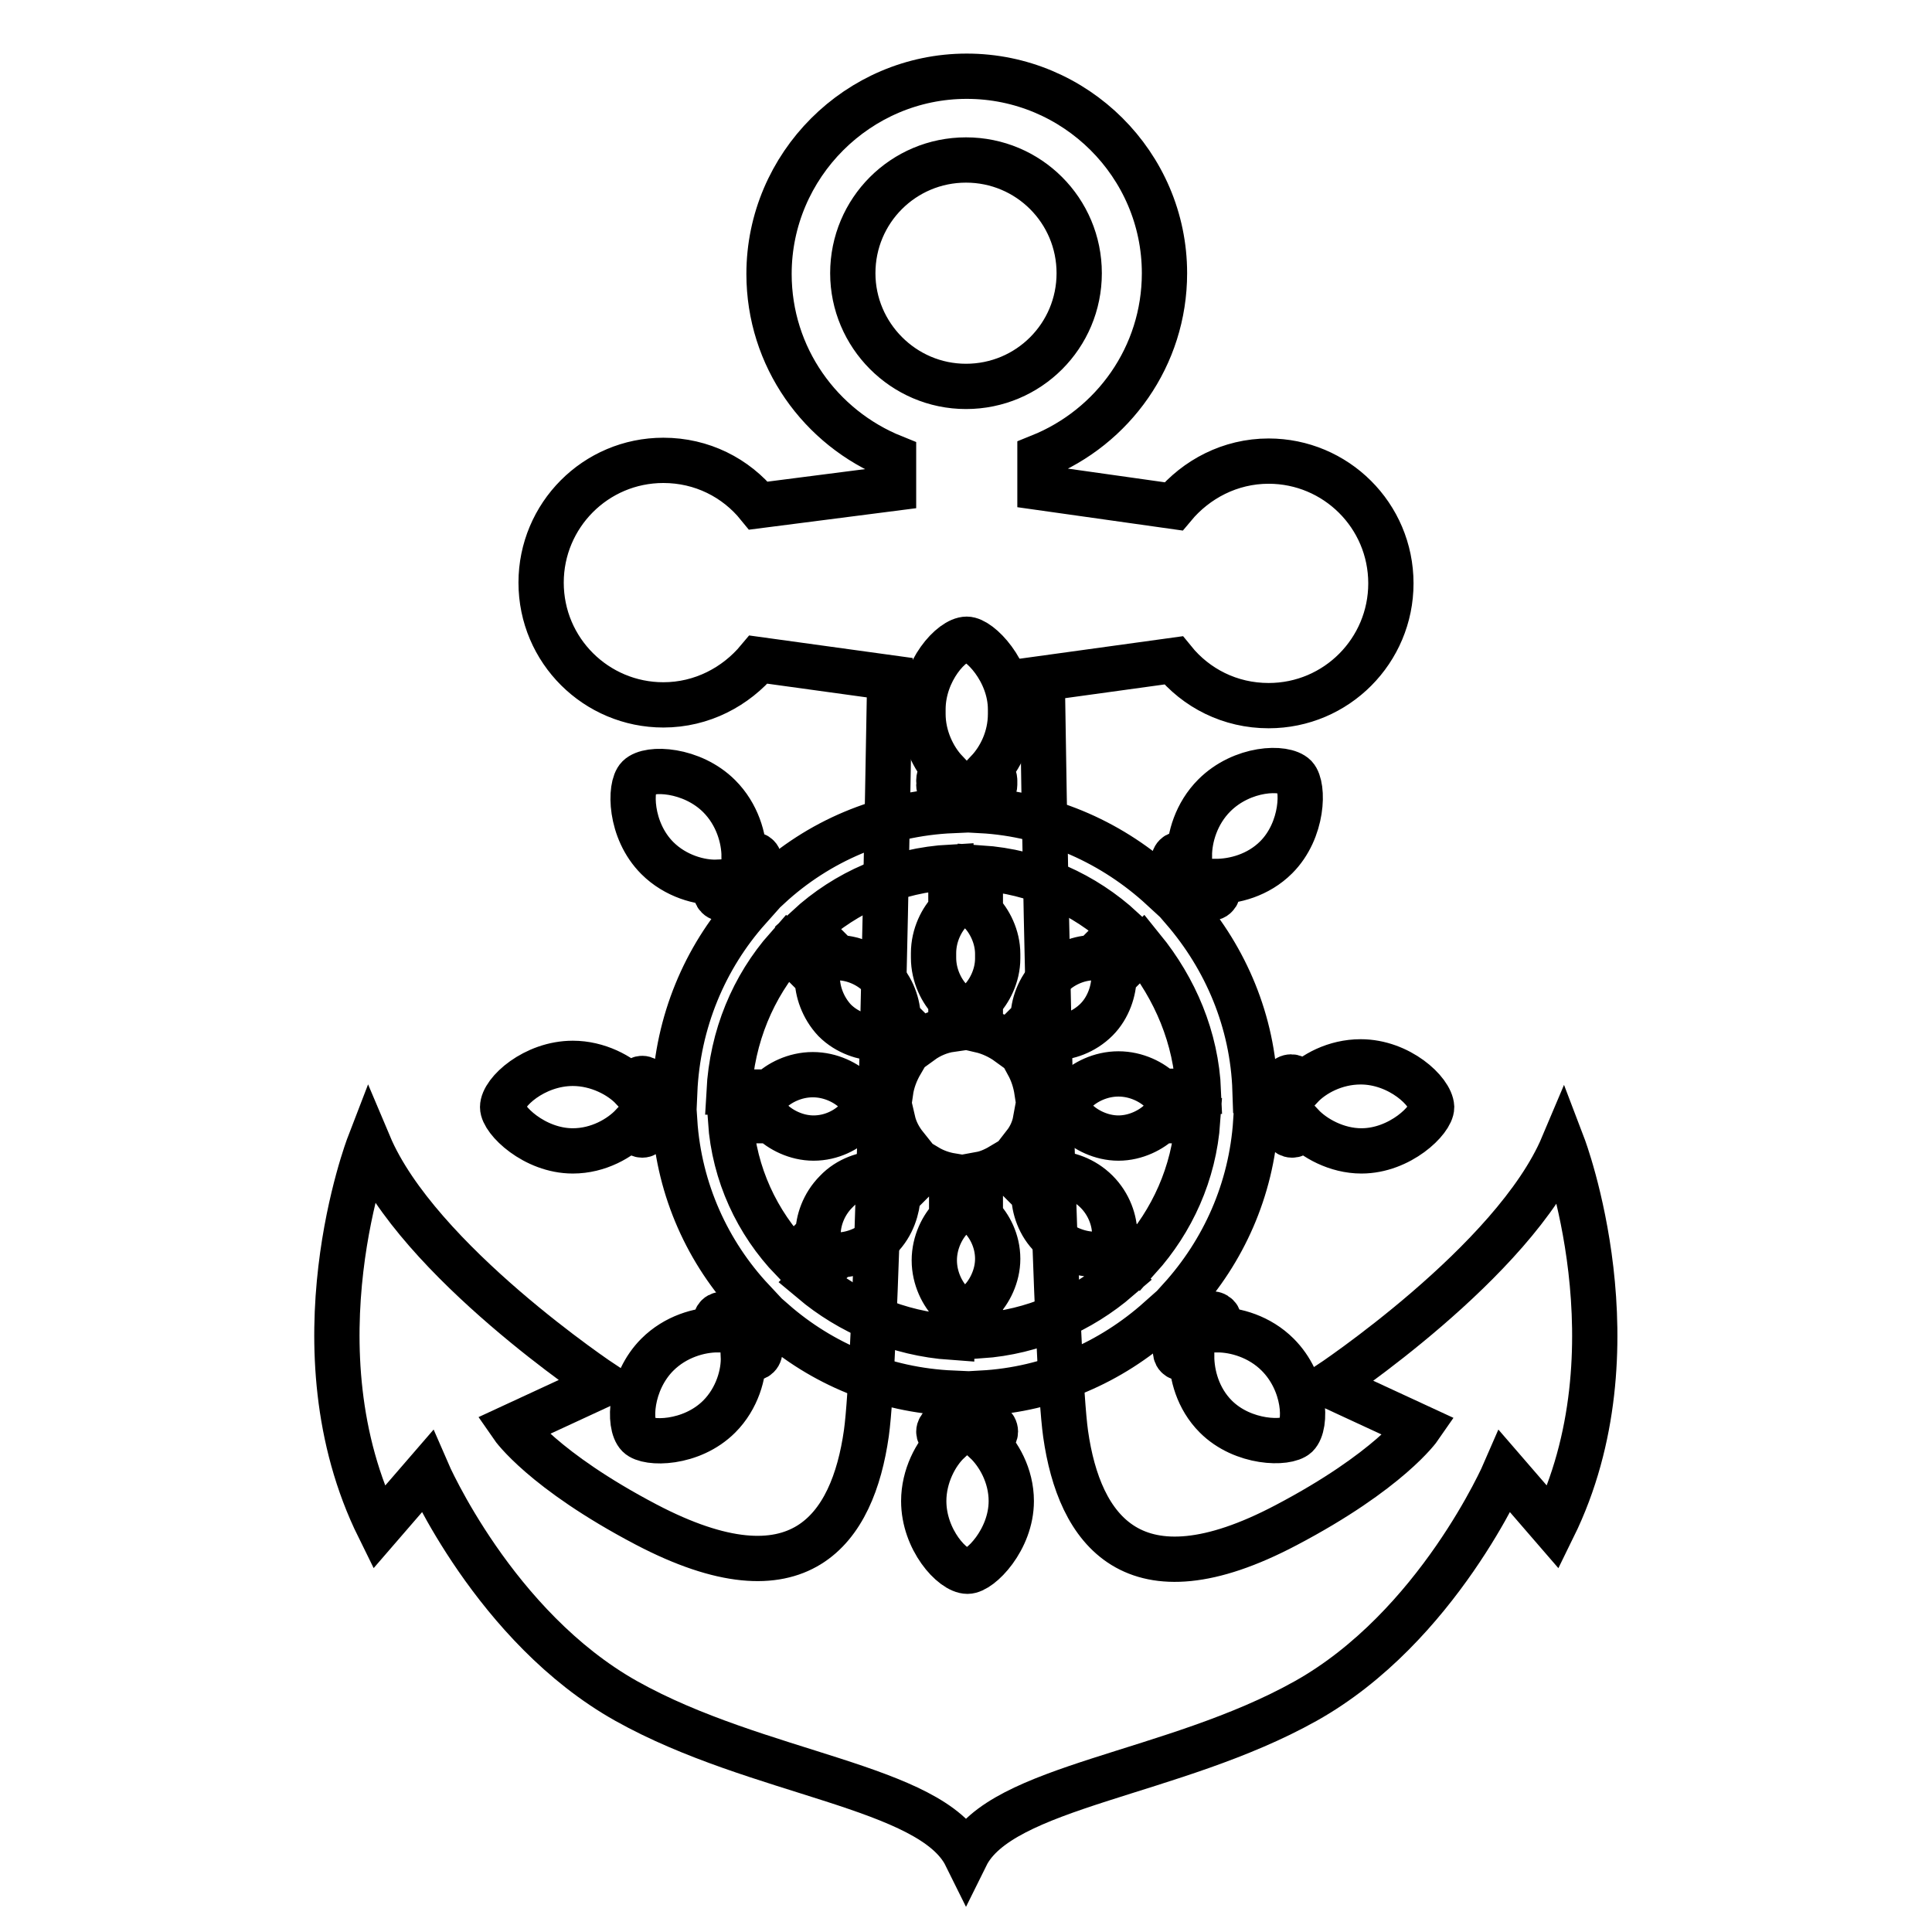 <?xml version="1.0" encoding="utf-8"?>
<!-- Svg Vector Icons : http://www.onlinewebfonts.com/icon -->
<!DOCTYPE svg PUBLIC "-//W3C//DTD SVG 1.1//EN" "http://www.w3.org/Graphics/SVG/1.1/DTD/svg11.dtd">
<svg version="1.1" xmlns="http://www.w3.org/2000/svg" xmlns:xlink="http://www.w3.org/1999/xlink" x="0px" y="0px" viewBox="0 0 256 256" enable-background="new 0 0 256 256" xml:space="preserve">
<g><g><path stroke-width="6" fill-opacity="0" stroke="#000000"  d="M180.3,140.7c-3.4,0-6.3,1.6-7.9,3.3c-0.3-0.8-0.8-1.3-1.3-1.3c-0.7,0-1.2,0.7-1.5,1.8h-3.3c-0.3-9.2-3.9-17.5-9.5-24l2-2c1,0.5,1.9,0.7,2.3,0.2c0.4-0.4,0.4-1.1,0-1.9c2.4,0,5.6-0.8,8-3.2c3.6-3.6,3.7-9.4,2.5-10.7c-1.4-1.4-7-1.2-10.7,2.5c-2.4,2.4-3.3,5.6-3.3,8c-0.8-0.3-1.5-0.3-1.8,0c-0.5,0.5-0.3,1.3,0.2,2.3l-2,2c-6.4-5.9-14.8-9.8-24-10.3v-1.9c1.1-0.3,1.8-0.9,1.8-1.5c0-0.1,0-0.2,0-0.3c0-0.1,0-0.2,0-0.3c0-0.5-0.4-0.9-0.9-1.2c1.6-1.7,3-4.4,3-7.6c0-0.1,0-0.2,0-0.3c0-0.1,0-0.2,0-0.3c0-5.1-4.1-9.3-5.8-9.3c-2,0-5.8,4.2-5.8,9.3c0,0.1,0,0.2,0,0.3c0,0.1,0,0.2,0,0.3c0,3.1,1.4,5.9,3,7.6c-0.6,0.3-0.9,0.7-0.9,1.2c0,0.1,0,0.2,0.1,0.3c0,0.1-0.1,0.2-0.1,0.3c0,0.7,0.7,1.2,1.8,1.5v1.9c-9.3,0.4-17.8,4.1-24.3,10.1l-1.7-1.7c0.5-1,0.6-1.9,0.2-2.3c-0.4-0.4-1.1-0.4-1.8,0c0-2.4-0.9-5.6-3.3-8c-3.6-3.6-9.3-3.9-10.7-2.5c-1.2,1.2-1.2,7,2.5,10.7c2.4,2.4,5.7,3.3,8,3.2c-0.3,0.8-0.4,1.5,0,1.9c0.5,0.5,1.4,0.3,2.3-0.2l1.8,1.8c-5.8,6.5-9.4,15-9.8,24.3h-2.8c-0.3-1.1-0.9-1.8-1.5-1.8c-0.5,0-1,0.5-1.3,1.3c-1.6-1.7-4.6-3.3-7.9-3.3c-5.1,0-9.3,3.8-9.3,5.8c0,1.7,4.2,5.8,9.3,5.8c3.4,0,6.3-1.7,7.9-3.4c0.3,0.8,0.8,1.3,1.3,1.3c0.6,0,1.2-0.7,1.5-1.8h2.8c0.6,9.1,4.4,17.4,10.3,23.7l-2.3,2.3c-1-0.5-1.9-0.6-2.3-0.2c-0.4,0.4-0.4,1.1,0,1.8c-2.4,0-5.6,0.9-8,3.3c-3.6,3.6-3.9,9.3-2.5,10.7c1.2,1.2,7,1.2,10.7-2.5c2.4-2.4,3.3-5.7,3.2-8c0.8,0.3,1.5,0.4,1.9,0c0.5-0.5,0.3-1.3-0.2-2.3l2.3-2.3c6.4,5.6,14.6,9.1,23.7,9.5v3.6c-1.1,0.3-1.8,0.9-1.8,1.5c0,0.5,0.5,1,1.3,1.3c-1.7,1.6-3.3,4.6-3.3,7.9c0,5.1,3.8,9.3,5.8,9.3c1.7,0,5.8-4.2,5.8-9.3c0-3.4-1.7-6.3-3.4-7.9c0.8-0.3,1.3-0.8,1.3-1.3c0-0.7-0.7-1.2-1.8-1.5v-3.6c9-0.5,17.1-4.1,23.5-9.8l2.6,2.6c-0.5,1-0.6,1.9-0.2,2.3c0.4,0.4,1.1,0.4,1.9,0c0,2.4,0.8,5.6,3.2,8c3.6,3.6,9.4,3.7,10.7,2.5c1.4-1.4,1.2-7-2.5-10.7c-2.4-2.4-5.6-3.3-8-3.3c0.3-0.8,0.3-1.5,0-1.8c-0.5-0.5-1.3-0.4-2.3,0.2l-2.6-2.5c5.7-6.3,9.4-14.4,10-23.5h3.3c0.3,1.1,0.9,1.8,1.5,1.8c0.6,0,1-0.5,1.3-1.3c1.6,1.7,4.6,3.4,7.9,3.4c5.1,0,9.3-4.1,9.3-5.8C189.6,144.6,185.4,140.7,180.3,140.7z M158.8,144.6h-4.9c-1.2-1.2-3.3-2.3-5.7-2.3c-2.4,0-4.5,1.1-5.7,2.3h-5.1c-0.2-1.3-0.6-2.5-1.2-3.6l3.5-3.5c1.7,0,3.9-0.7,5.6-2.4c1.6-1.6,2.3-3.9,2.3-5.6l3.8-3.8C155.7,131,158.5,137.5,158.8,144.6z M148.7,123.1l-3.8,3.8c-1.7,0-3.9,0.7-5.6,2.4c-1.7,1.7-2.4,3.9-2.4,5.6l-3.3,3.3c-1.1-0.8-2.4-1.4-3.7-1.7v-3.9c1.2-1.2,2.3-3.3,2.3-5.6c0-0.1,0-0.2,0-0.3c0-0.1,0-0.2,0-0.3c0-2.3-1.1-4.4-2.3-5.6V115C137.2,115.5,143.7,118.5,148.7,123.1z M126,114.9v5.7c-1.2,1.2-2.3,3.3-2.3,5.7c0,0.1,0,0.2,0,0.3c0,0.1,0,0.2,0,0.3c0,2.4,1.1,4.5,2.3,5.7v3.8c-1.4,0.2-2.8,0.8-3.9,1.6l-3.1-3.1c0-1.7-0.7-4-2.4-5.6c-1.7-1.7-3.9-2.4-5.6-2.4l-4-4C112.1,118.2,118.7,115.3,126,114.9z M104.3,125.6l4,4c0,1.7,0.7,3.9,2.3,5.6c1.7,1.7,3.9,2.3,5.6,2.4l3.2,3.2c-0.7,1.2-1.2,2.5-1.4,3.9h-4.6c-1.2-1.2-3.3-2.3-5.7-2.3c-2.4,0-4.5,1.1-5.7,2.3h-5.4C97,137.3,99.8,130.7,104.3,125.6z M96.8,148.5h5.4c1.2,1.2,3.3,2.3,5.6,2.3c2.4,0,4.4-1.1,5.6-2.3h4.9c0.3,1.3,0.9,2.4,1.7,3.4l-3.6,3.6c-1.7,0-4,0.7-5.6,2.4c-1.7,1.7-2.4,3.9-2.4,5.6l-3.4,3.4C100.3,162,97.3,155.6,96.8,148.5z M107.6,169.7l3.4-3.4c1.7,0,3.9-0.7,5.6-2.3c1.7-1.7,2.3-3.9,2.4-5.6l3.8-3.8c1,0.6,2.1,1,3.3,1.2v5.5c-1.2,1.2-2.3,3.3-2.3,5.7c0,2.4,1.1,4.5,2.3,5.7v4.5C119,176.7,112.6,173.9,107.6,169.7z M129.9,177v-4.6c1.2-1.2,2.3-3.3,2.3-5.6c0-2.4-1.1-4.4-2.3-5.6v-5.6c1.1-0.2,2.1-0.7,3.1-1.3l4,4c0,1.7,0.7,4,2.4,5.6c1.6,1.6,3.9,2.3,5.6,2.3l3.2,3.2C143.2,173.7,136.9,176.5,129.9,177z M150.9,166.7l-3.2-3.2c0-1.7-0.7-3.9-2.4-5.6c-1.7-1.7-3.9-2.4-5.6-2.4l-3.9-3.9c0.7-0.9,1.2-2,1.4-3.1h5.4c1.2,1.2,3.3,2.3,5.6,2.3c2.3,0,4.4-1.1,5.6-2.3h4.9C158.2,155.5,155.3,161.8,150.9,166.7z"/><path stroke-width="6" fill-opacity="0" stroke="#000000"  d="M207.1,151.8c-6.5,15.4-31.1,31.7-31.1,31.7l12.1,5.6c0,0-4,5.8-17.7,13c-20.3,10.7-27.4,0.6-29.2-12.1c-1.3-9.3-2.5-59.4-3.1-100.1l17.4-2.4c3,3.7,7.5,6,12.6,6c9,0,16.2-7.3,16.2-16.2c0-9-7.3-16.2-16.2-16.2c-5.1,0-9.6,2.4-12.6,6l-17.7-2.5c0-1.4,0-2.8,0-4.1c9.7-3.9,16.5-13.3,16.5-24.3c0-14.4-11.8-26.1-26.2-26.1c-14.4,0-26.2,11.8-26.2,26.2c0,11,6.8,20.4,16.5,24.3c0,1.3,0,2.6,0,4.1L100.5,67c-3-3.7-7.5-6-12.6-6c-9,0-16.2,7.3-16.2,16.2c0,9,7.3,16.2,16.2,16.2c5.1,0,9.6-2.4,12.6-6l17.4,2.4c-0.7,40.8-1.8,90.8-3.1,100.1c-1.8,12.7-8.8,22.8-29.2,12.1c-13.7-7.2-17.7-13-17.7-13l12.1-5.6c0,0-24.6-16.3-31.1-31.7c0,0-10.4,27,1.3,50.7l6.4-7.4c0,0,8.9,20.6,26.4,30.4s40.4,11.2,45,20.5c4.6-9.3,27.5-10.7,45-20.5c17.5-9.8,26.4-30.4,26.4-30.4l6.4,7.4C217.4,178.8,207.1,151.8,207.1,151.8z M113,36.2c0-8.3,6.7-15,15-15s15,6.7,15,15c0,8.3-6.7,15-15,15S113,44.4,113,36.2z"/></g></g>
</svg>